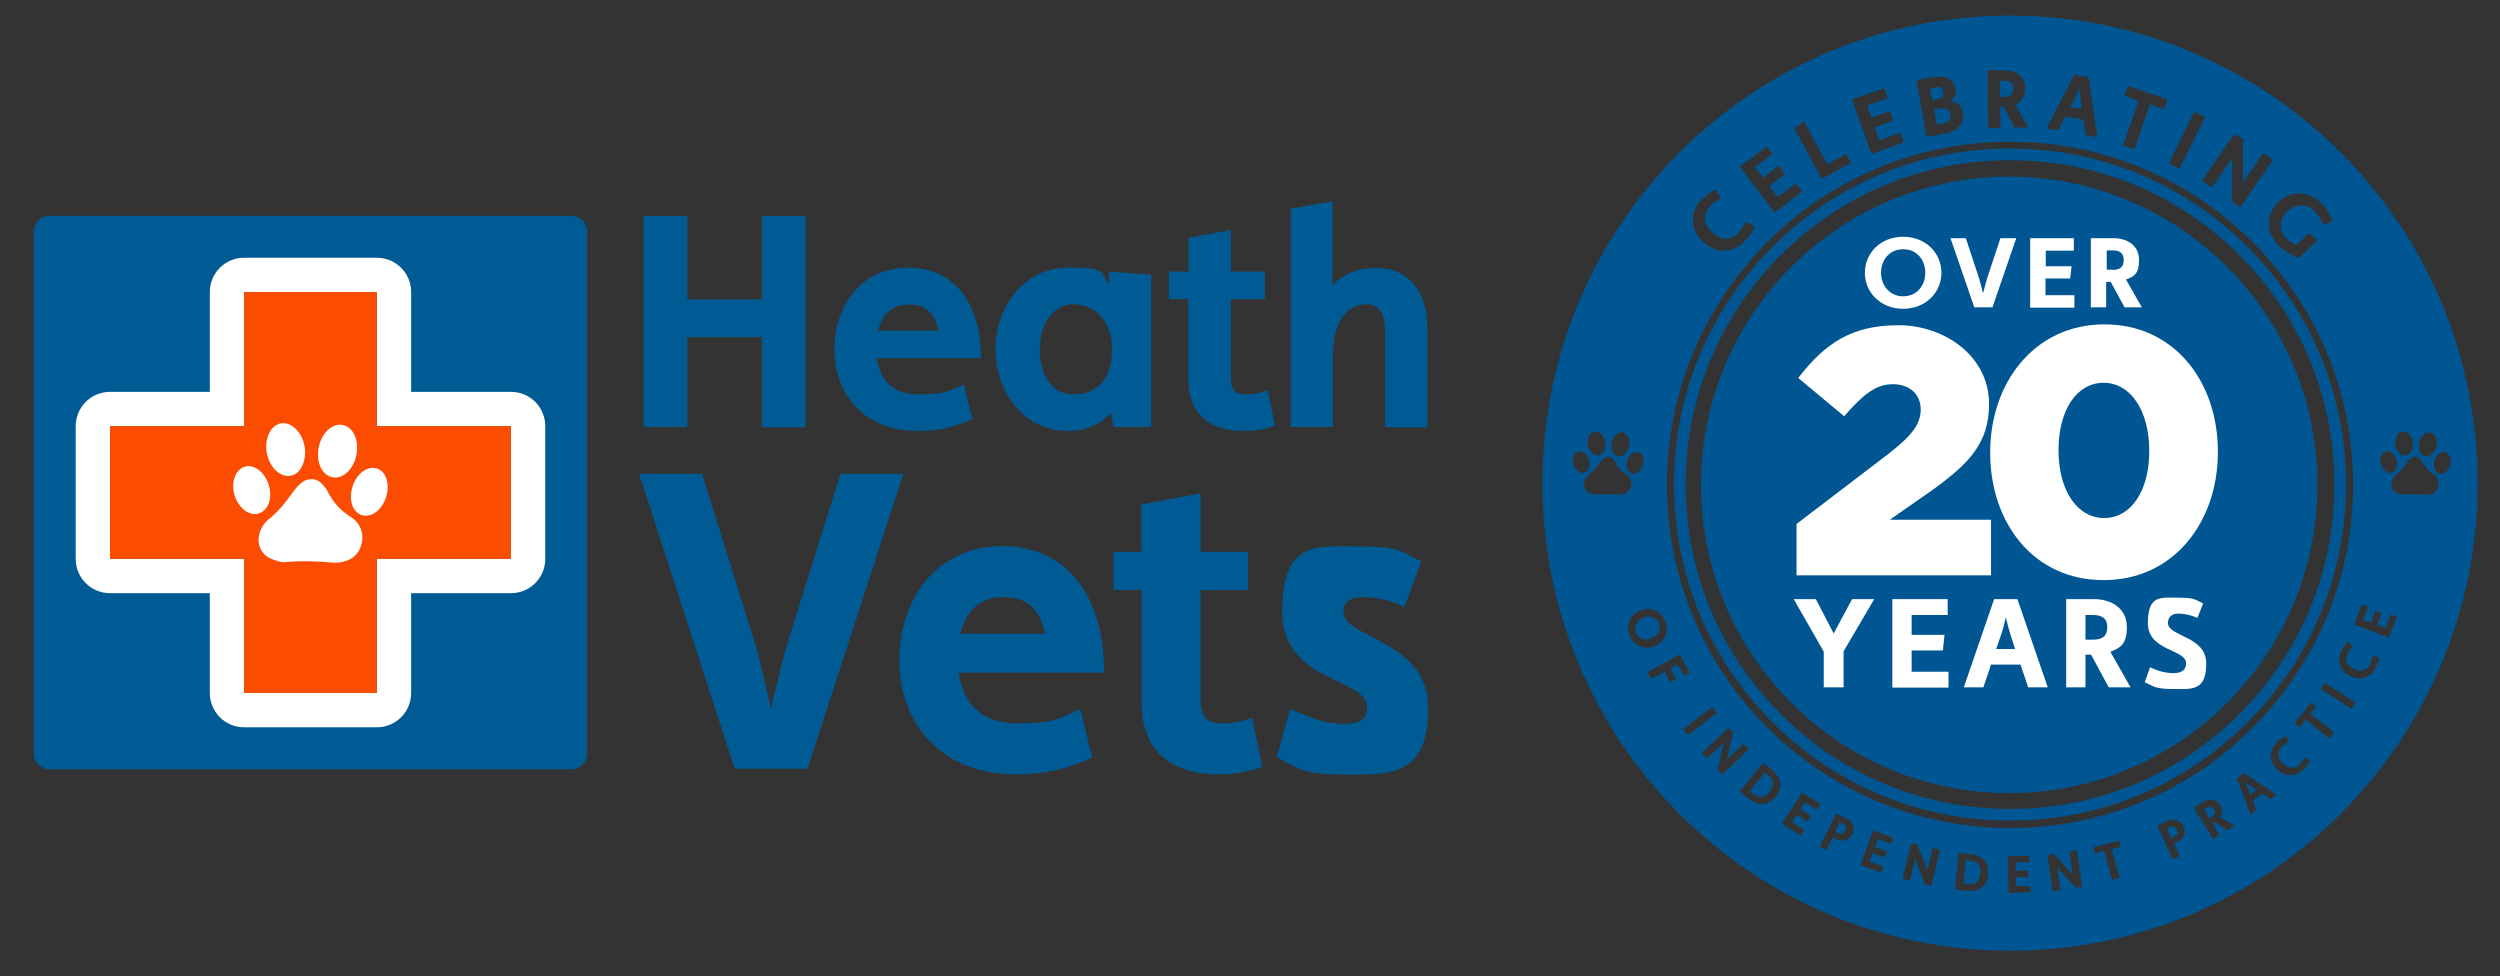 <svg xmlns="http://www.w3.org/2000/svg" id="Layer_1" viewBox="0 0 881.7 344.3"><rect x="0" y="0" width="881.7" height="344.3" fill="#333333" stroke="none"/><defs><style>      .st0 {        fill: #005b95;      }      .st1 {        isolation: isolate;      }      .st2 {        fill: #fff;      }      .st3 {        fill: #fc4c02;      }      .st4 {        fill: #005693;      }    </style></defs><g><path class="st0" d="M201.5,271.3H17.5c-3.1,0-5.6-2.5-5.6-5.6V81.7c0-3.1,2.5-5.6,5.6-5.6h184c3.1,0,5.6,2.5,5.6,5.6v184c0,3.1-2.5,5.6-5.6,5.6h0Z"></path><g><path class="st2" d="M132.9,103v47.3h47.3v46.8h-47.3v47.3h-46.8v-47.3h-47.3v-46.8h47.3v-47.3h46.8M132.9,90.9h-46.8c-6.7,0-12.1,5.4-12.1,12.1v35.2h-35.2c-6.7,0-12.1,5.4-12.1,12.1v46.8c0,6.7,5.4,12.1,12.1,12.1h35.2v35.2c0,6.7,5.4,12.1,12.1,12.1h46.8c6.7,0,12.1-5.4,12.1-12.1v-35.2h35.2c6.7,0,12.1-5.4,12.1-12.1v-46.8c0-6.7-5.4-12.1-12.1-12.1h-35.2v-35.2c0-6.7-5.4-12.1-12.1-12.1h0Z"></path><polygon class="st3" points="180.2 150.3 132.9 150.3 132.9 103 86.1 103 86.1 150.3 38.8 150.3 38.8 197.1 86.1 197.1 86.1 244.4 132.9 244.4 132.9 197.1 180.2 197.1 180.2 150.3"></polygon></g><g><path class="st0" d="M227,76.2h15.4v29.4h26.3v-29.4h15.4v74.5h-15.4v-31.8h-26.3v31.7h-15.4v-74.4h0Z"></path><path class="st0" d="M342.9,147.8c-6.3,2.9-12.1,4.2-19.3,4.2-19,0-29.3-13.1-29.3-28.7s9.5-28.9,26-28.9,25.7,12.9,25.7,31.9h-36.8c1.1,6.8,4.7,12.8,14.8,12.8s10.7-1.4,15.9-3.5l3,12.2h0ZM331,116.6c-1.8-8.3-6.6-9.2-10.7-9.2s-8.9,1.9-10.6,9.2h21.3Z"></path><path class="st0" d="M391.8,145.7c-3.8,4-8.8,6.3-15.2,6.3-16,0-25.5-14.3-25.5-28.9s9.9-28.7,25.5-28.7,10.7,2.1,14.5,5.7v-4.3l14.9,1.1v53.7h-13.3l-.9-4.9ZM392.2,123.1c0-9.4-5.7-15.8-13.5-15.8s-12,7.6-12,15.8,3.5,16,12,16,13.5-5.8,13.5-16Z"></path><path class="st0" d="M419.2,105.5h-7v-9.7h7v-11.9l14.9-2.8v14.7h12v9.7h-12v27.3c0,4.4,1.2,6.3,5.2,6.3s5.3-.5,7.8-1.4l2.6,12.5c-3.7,1.2-7.2,1.8-11,1.8-11.7,0-19.6-5.6-19.6-18.2v-28.3h.1Z"></path><path class="st0" d="M455.1,73.6l14.9-2.6v29.6c3.9-4.2,9.2-6.1,15.5-6.1,11,0,17.9,8,17.9,21.1v35.1h-14.9v-33.6c0-5.4-1.6-9.8-6.3-9.8-8,0-12.1,7.1-12.1,18.4v24.9h-14.9v-77s-.1,0-.1,0Z"></path><path class="st0" d="M225.4,167.1h22.2l18.9,60.5c.9,2.9,3.2,12.6,5.4,22.2,2.3-9.6,4.7-19.4,5.6-22.2l18.9-60.5h22.2l-33.8,104h-25.7l-33.7-104h0Z"></path><path class="st0" d="M385.2,267.2c-8.9,4.1-17,5.9-27,5.9-26.6,0-41-18.3-41-40.1s13.2-40.4,36.3-40.4,35.9,18,35.9,44.6h-51.3c1.5,9.5,6.6,17.9,20.7,17.9s15-2,22.2-5l4.2,17.1h0ZM368.6,223.5c-2.6-11.6-9.2-12.9-15-12.9s-12.5,2.7-14.9,12.9h29.9Z"></path><path class="st0" d="M402.5,208.1h-9.8v-13.5h9.8v-16.7l20.9-3.9v20.6h16.8v13.5h-16.8v38.1c0,6.2,1.7,8.9,7.2,8.9s7.4-.8,11-2l3.6,17.4c-5.1,1.7-10.1,2.6-15.3,2.6-16.4,0-27.3-7.8-27.3-25.4v-39.6h-.1Z"></path><path class="st0" d="M455,250c6.5,2.9,12.5,5.3,19.1,5.3s8-2.3,8-6c0-10.4-29.9-8.4-29.9-33.6s12-23,26.9-23,14.7,1.8,22.2,5.3l-6,16.1c-4.8-2.3-9.8-3.5-14.6-3.5s-6.9,1.8-6.9,5.1c0,9.6,29.9,9.9,29.9,33.9s-13.1,23.6-28.5,23.6-16.7-1.8-24.9-6.2l4.7-17h0Z"></path></g><path class="st2" d="M97.2,197.6c-.6-.1-1.1-.4-1.7-.6-3.1-1.3-4.8-4.6-4.2-7.9.4-2.3,1.6-4.4,3.3-5.8,2.2-1.8,4.2-3.8,5.9-6,1.2-1.6,2.5-3.2,3.6-4.8.9-1.1,2-2.2,3.2-2.9,2-1,4.4-.8,6,.8,1,1,2,2.2,2.6,3.6,1.8,3.4,4.5,6.3,7.9,8.4,3.2,1.9,4.7,5.8,3.7,9.4-.6,2.9-2.7,5.2-5.4,6-1.6.6-3.3.8-5,.6-4.9-.5-10.9-.6-14.8-.3-1.8.1-2.2.3-3.2.1-1.2-.2-1.3-.3-1.9-.6ZM125.7,160.4c1-5.1-1.1-9.8-4.8-10.5-3.7-.8-7.5,2.8-8.5,7.9-1,5.1,1.1,9.8,4.8,10.5,3.7.8,7.5-2.8,8.5-7.9ZM132.8,165.2c-3.3-1-7.1,1.9-8.5,6.5s0,9,3.4,10c3.3,1,7.1-1.9,8.5-6.5s-.1-9.1-3.4-10h0ZM107.4,157.3c-1-5.1-4.7-8.6-8.4-8-3.7.8-5.8,5.5-4.9,10.5,1,5.1,4.7,8.6,8.4,8,3.6-.6,5.8-5.5,4.9-10.5ZM94.8,171.1c-1.4-4.6-5.2-7.5-8.5-6.5s-4.9,5.5-3.6,10c1.4,4.6,5.2,7.5,8.5,6.5,3.4-1,5-5.4,3.6-10Z"></path></g><path class="st4" d="M778.2,284.9l-.9.6,1.9,3.1.9-.5c1.3-.8,1.3-1.6.7-2.6-.6-1-1.4-1.2-2.6-.5h0Z"></path><path class="st4" d="M765.2,291.8l-1,.5,1.5,3.3,1-.5c1.4-.6,1.5-1.5,1-2.5-.5-1-1.3-1.4-2.5-.8h0Z"></path><path class="st4" d="M793.7,280.2l2.1-1.6-1.7-1.1c-.7-.4-1.5-1.1-2.3-1.7.5.9.9,1.9,1.2,2.6l.7,1.9h0Z"></path><path class="st4" d="M684.3,38.3l-2.2.4.9,5.2,2.3-.4c2.1-.4,2.9-1.6,2.6-3.2-.2-1.3-1-2.5-3.6-2Z"></path><path class="st4" d="M695.1,303.5l-1.8-.2-.8,8.3,1.8.2c2.8.3,3.9-1.6,4.1-3.8.2-2.1-.5-4.2-3.3-4.5Z"></path><path class="st4" d="M708.9,289.4c31.6,0,61.4-12.3,83.8-34.7,22.4-22.4,34.7-52.1,34.7-83.8s-12.3-61.4-34.7-83.8c-22.4-22.4-52.1-34.7-83.8-34.7s-61.4,12.3-83.8,34.7c-22.4,22.4-34.7,52.1-34.7,83.8s12.3,61.4,34.7,83.8c22.4,22.4,52.1,34.7,83.8,34.7h0ZM628,90c21.6-21.6,50.3-33.5,80.9-33.5s59.3,11.9,80.9,33.5c21.6,21.6,33.5,50.3,33.5,80.9s-11.9,59.3-33.5,80.9c-21.6,21.6-50.3,33.5-80.9,33.5s-59.3-11.9-80.9-33.5c-21.6-21.6-33.5-50.3-33.5-80.9s11.9-59.3,33.5-80.9Z"></path><path class="st4" d="M585.1,219.9c-.9-2.3-3.3-2.9-5.5-2-2.2.9-3.5,3-2.7,5.2.9,2.3,3.3,2.9,5.5,2,2.2-.9,3.6-3,2.7-5.2h0Z"></path><path class="st4" d="M623.8,273.6l-1.4-1.1-5.3,6.5,1.4,1.1c2.2,1.8,4.2.8,5.5-.8,1.4-1.7,2-3.8-.2-5.6h0Z"></path><path class="st4" d="M683.3,35c1.6-.3,2.4-1,2.1-2.6-.2-1.3-1.1-2-3-1.6l-1.7.3.8,4.3,1.8-.3h0Z"></path><path class="st4" d="M708.9,5.5c-91.1,0-164.9,73.8-164.9,164.9s73.8,164.9,164.9,164.9,164.9-73.8,164.9-164.9S800,5.5,708.9,5.5ZM853.2,156.1c.5-2.3,2.2-3.9,3.9-3.6s2.7,2.5,2.2,4.8c-.5,2.3-2.2,3.9-3.9,3.6s-2.7-2.5-2.2-4.8ZM847.1,152.2c1.7-.3,3.4,1.3,3.8,3.6.4,2.3-.6,4.5-2.3,4.8s-3.4-1.3-3.8-3.6c-.4-2.3.6-4.5,2.3-4.8ZM841.3,159.2c1.5-.5,3.2.9,3.9,2.9.6,2.1-.1,4.1-1.6,4.6-1.5.5-3.2-.9-3.9-2.9-.6-2.1.1-4.1,1.6-4.6ZM819,71.9c1.7,1.8,2.8,3.6,3.7,6.1l-3.3,1.4c-.8-2-1.7-3.6-3.1-4.9-3-3.2-7.2-2.3-9.6,0s-3.6,6.2-.6,9.3c1.1,1.1,2.2,2,3.7,2.7l4.4-4.2,3.2,2.4-6.5,6.2c-3.1-.9-5.4-2.5-7.5-4.6-4.6-4.8-4-11.1.2-15.1s10.7-4.1,15.3.7h0ZM791.1,49.1v15.3c-.1,0,7.1-10.4,7.1-10.4l3.5,2.4-11.6,16.7-3-2.1.2-15.2-7.2,10.3-3.5-2.4,11.4-16.4,3.1,1.7h0ZM773.9,39.4l3.8,1.9-9,18.2-3.8-1.9,9-18.2ZM749.2,33.8l1.2-3.5,14,4.7-1.2,3.5-5-1.7-5.4,15.8-4-1.3,5.4-15.8-5-1.7h0ZM731.6,26.4l5,.8,3.1,21.2-4.2-.7-.8-5.5-6.3-1.1-2.5,4.9-4.2-.7,9.9-19h0ZM707.1,24.8c3.9,0,7.2,2.1,7.2,6.3,0,2.9-1.4,4.8-3.5,5.8l4.5,8.1h-4.8c0,0-3.9-7.4-3.9-7.4h-1.2s.1,7.5.1,7.5h-4.2c0,0-.3-20.3-.3-20.3h6.1c0-.1,0-.1,0-.1ZM681.8,27.2c4.6-.8,7.3,1,7.9,4.1.3,1.9-.3,3.3-1.9,4.4,2.4.3,4.1,1.6,4.5,4,.6,3.5-1.8,6.6-6.2,7.4l-6.6,1.2-3.6-20.1,5.8-1h0ZM664.6,31.2l1.2,3.4-7.3,2.6,1.5,4.3,6.7-2.4.9,3.5-6.4,2.3,1.6,4.6,7.5-2.7,1.2,3.4-11.5,4.1-6.8-19.2s11.3-4,11.3-4ZM636.3,42.9l8.1,15,6.7-3.6,1.7,3.2-10.3,5.6-9.7-17.9,3.5-2.3h0ZM623,51.4l2.2,2.9-6.2,4.7,2.8,3.7,5.7-4.3,1.9,3.1-5.4,4.1,3,3.9,6.4-4.8,2.2,2.9-9.7,7.4-12.3-16.2,9.6-7.2h0ZM600.4,70.3c1.3-1.4,2.9-2.6,4.7-3.5l1.8,3.1c-1.5.8-2.8,1.7-3.9,2.9-3,3.2-1.6,6.9.8,9.2,2.4,2.3,6.2,3.4,9.2.2,1.1-1.2,2-2.5,2.7-4l3.2,1.7c-.8,1.9-1.9,3.4-3.3,4.9-4.6,4.9-10.8,4.4-15,.5-4.2-3.9-5.1-10.1-.5-15h0ZM623.3,85.4c22.8-22.8,53.2-35.4,85.6-35.4s62.7,12.6,85.6,35.4c22.8,22.8,35.4,53.2,35.4,85.6s-12.6,62.7-35.4,85.6c-22.8,22.9-53.2,35.4-85.6,35.4s-62.7-12.6-85.6-35.4c-22.8-22.9-35.4-53.2-35.4-85.6s12.6-62.7,35.4-85.6ZM577.8,159.5c1.5.4,2.2,2.5,1.6,4.6s-2.4,3.4-3.9,2.9c-1.5-.5-2.2-2.5-1.6-4.6s2.4-3.4,3.9-2.9ZM568.4,156.1c.5-2.3,2.2-3.9,3.9-3.6s2.7,2.5,2.2,4.8c-.5,2.3-2.2,3.9-3.9,3.6s-2.7-2.5-2.2-4.8ZM562.3,152.2c1.7-.3,3.4,1.3,3.8,3.6.4,2.3-.6,4.5-2.3,4.8s-3.4-1.3-3.8-3.6c-.4-2.3.6-4.5,2.3-4.8ZM554.9,163.8c-.6-2.1.1-4.1,1.6-4.6,1.5-.5,3.2.9,3.9,2.9.6,2.1-.1,4.1-1.6,4.6-1.5.5-3.2-.9-3.9-2.9ZM570.5,174.5c-2.2-.2-5-.3-6.8-.1-.8,0-1,.1-1.5,0s-.5-.1-.8-.2c-.3,0-.5-.2-.8-.3-1.4-.6-2.2-2.1-1.9-3.6.2-1,.7-2,1.5-2.7,1-.8,1.9-1.7,2.7-2.7.6-.8,1.1-1.4,1.6-2.2.4-.5.9-1,1.5-1.3.9-.5,2-.4,2.7.4.5.5.9,1,1.2,1.6.8,1.6,2.1,2.9,3.6,3.8,1.5.9,2.1,2.7,1.7,4.3-.3,1.3-1.2,2.4-2.5,2.7-.7.3-1.5.4-2.3.3h0ZM574.7,224c-1.5-3.7.4-7.4,3.8-8.7,3.4-1.4,7.3,0,8.8,3.8,1.5,3.7-.4,7.4-3.8,8.8-3.4,1.4-7.3,0-8.7-3.8h0ZM591.7,234.4l-2.6,1.4,2.1,3.8-2.1.9-2-3.6-4.8,2.6-1.3-2.4,11.4-6.3,3.6,6.5-2,1.1-2.3-4.1h0ZM593.6,257.2l10.3-7.9,1.6,2.1-10.3,7.9-1.6-2.1ZM605.8,271.5l2.1-9.5-5.9,5.5-1.8-2,9.3-8.7,1.7,1.5-2.1,9.5,5.9-5.5,1.8,2-9.5,8.9-1.6-1.7h0ZM626.2,281c-2.2,2.7-5.7,3.7-9,1l-3.6-3,8.2-10,3.6,3c3.4,2.8,3,6.4.8,9.1h0ZM638.8,287.9l-1.4,1.8-3.7-2.3-1.7,2.6,4.3,2.7-1.2,2-6.6-4.2,7-11,6.5,4.1-1.2,2-4.2-2.7-1.6,2.5,3.8,2.5ZM653.3,294.2c-1.2,2.4-3.7,2.8-5.9,1.7l-1.1-.5-2.1,4.3-2.4-1.2,5.8-11.6,3.5,1.7c2.2,1.1,3.5,3.3,2.2,5.7h0ZM667,297.6l-4.7-1.7-1,2.8,4.3,1.6-1,2.1-4.1-1.5-1.1,2.9,4.8,1.8-.8,2.2-7.3-2.7,4.5-12.2,7.2,2.6-.8,2.2h0ZM681.2,312.4l-2.3-.5-3.5-9.1-1.8,7.8-2.6-.6,2.9-12.4,2.3.3,3.6,9.1,1.8-7.9,2.6.6-3,12.7ZM701.2,308.3c-.3,3.5-2.6,6.3-7,5.9l-4.7-.5,1.2-12.9,4.7.5c4.3.4,6.1,3.6,5.7,7.1h0ZM708.4,315l-.3-13,7.7-.2v2.3s-4.9.1-4.9.1v2.9c0,0,4.6-.1,4.6-.1l-.2,2.3h-4.3c0,0,0,3.2,0,3.2h5.1c0-.1,0,2.2,0,2.2l-7.8.2h0ZM732,313.1l-6.5-7.2,1.1,8-2.7.4-1.8-12.6,2.2-.6,6.6,7.2-1.1-8,2.7-.4,1.8,12.9-2.3.3h0ZM747.5,309.7l-2.6.7-2.8-10.3-3.2.9-.6-2.2,9.1-2.4.6,2.2-3.2.9,2.8,10.3h0ZM767.8,297.1l-1.1.5,2,4.3-2.4,1.1-5.5-11.8,3.5-1.6c2.2-1,4.7-.6,5.8,1.8,1.2,2.5,0,4.6-2.3,5.6ZM785.6,292.8l-4.6-2.8-.7.4,2.5,4.1-2.3,1.4-6.8-11.1,3.3-2c2.1-1.3,4.6-1.2,6,1.1,1,1.6.8,3.1,0,4.3l5.1,3-2.6,1.6h0ZM800.7,281.9l-2.9-2-3.2,2.5,1.2,3.3-2.1,1.7-4.8-12.8,2.5-2,11.4,7.6-2.1,1.7h0ZM812.5,271.3c-3,3-7,2.6-9.5,0-2.6-2.6-3.1-6.5,0-9.6.9-.9,1.9-1.6,3.1-2.1l1.1,2c-1,.5-1.8,1.1-2.5,1.8-2,2-1.2,4.4.4,5.9s3.9,2.3,5.9.3c.7-.8,1.3-1.6,1.8-2.5l2,1.1c-.6,1.2-1.3,2.2-2.2,3.1h0ZM821.6,260.5l-8.4-6.6-2.1,2.6-1.8-1.4,5.8-7.4,1.8,1.4-2.1,2.6,8.4,6.6-1.7,2.1h0ZM829.3,250l-10.9-7,1.5-2.2,10.9,7-1.5,2.2ZM837.9,235.5c-2,3.8-5.8,4.6-9.1,2.9s-4.9-5.3-2.9-9.1c.6-1.1,1.3-2.1,2.3-3l1.7,1.6c-.8.8-1.4,1.5-1.9,2.5-1.3,2.5.2,4.6,2.1,5.5,1.9,1,4.4,1,5.7-1.5.5-.9.8-1.9,1-3l2.3.4c-.2,1.3-.6,2.4-1.2,3.6h0ZM842.5,224.9l-12.2-4.6,2.7-7.2,2.2.8-1.7,4.7,2.7,1,1.6-4.3,2.1,1-1.5,4.1,2.9,1.1,1.8-4.8,2.2.8-2.7,7.3h0ZM860,171.5c-.3,1.3-1.2,2.4-2.5,2.7-.7.3-1.5.4-2.3.3-2.2-.2-5-.3-6.8-.1-.8,0-1,.1-1.5,0s-.5-.1-.8-.2c-.3,0-.5-.2-.8-.3-1.4-.6-2.2-2.1-1.9-3.6.2-1,.7-2,1.5-2.7,1-.8,1.9-1.7,2.7-2.7.6-.8,1.1-1.4,1.6-2.2.4-.5.9-1,1.5-1.3.9-.5,2-.4,2.7.4.5.5.9,1,1.2,1.6.8,1.6,2.1,2.9,3.6,3.8,1.5.9,2.1,2.7,1.7,4.3h0ZM860.2,167c-1.5-.5-2.2-2.5-1.6-4.6s2.4-3.4,3.9-2.9c1.5.4,2.2,2.5,1.6,4.6s-2.4,3.4-3.9,2.9Z"></path><path class="st4" d="M707,34.1c2.3,0,3.1-1.1,3.1-2.9,0-1.8-1-2.8-3.1-2.7h-1.7s0,5.7,0,5.7h1.7s0,0,0,0Z"></path><path class="st4" d="M733.8,35.4c-.2-1.2-.3-2.9-.4-4.5-.6,1.5-1.3,3-1.8,4.1l-1.5,2.8,4.1.7-.4-3.1Z"></path><path class="st4" d="M649.8,290.5l-1-.5-1.6,3.2.9.5c1.3.7,2.1.3,2.6-.8.5-1,.2-1.9-1-2.5Z"></path><circle class="st4" cx="708.6" cy="171" r="108.7"></circle><g class="st1"><g class="st1"><path class="st2" d="M643.2,229.8l-10.6-18.5h7.8l6.3,12.1,6.5-12.1h7.8l-10.8,18.4v12.7h-7v-12.7Z"></path><path class="st2" d="M667.4,211.3h19.5v5.6h-12.7v7h11.6l-.6,5.5h-11v7.5h13v5.6h-19.8v-31.1Z"></path><path class="st2" d="M703.3,211.3h8.2l10.7,31.1h-6.9l-2.7-8h-10.4l-2.7,8h-6.9l10.7-31.1ZM710.7,228.9l-1.5-4.6c-.6-1.8-1.2-4.3-1.8-6.6-.5,2.4-1.2,4.9-1.8,6.6l-1.6,4.6h6.7Z"></path><path class="st2" d="M728.6,211.3h9.9c6.3,0,11.6,3.4,11.6,9.8s-2.4,7.3-5.8,8.8l7.1,12.5h-7.7l-6.2-11.5h-2v11.5h-6.8v-31.1ZM738.1,225.6c3.8,0,5.1-1.6,5.1-4.4s-1.5-4.3-5-4.3h-2.7v8.7h2.7Z"></path><path class="st2" d="M758.4,235.4c2.8,1.3,5.4,2,8.3,2s4.3-1.4,4.3-3.4c0-5.2-13.5-4.2-13.5-14.3s4.8-8.9,10.8-8.9,5.7.7,8.7,2l-2,5.1c-2.3-.9-4.4-1.5-6.8-1.5s-3.6,1.4-3.6,3.3c0,4.9,13.5,4.5,13.5,14.3s-5.1,9-11.5,9-6.7-.8-10.2-2.4l1.9-5.3Z"></path></g></g><g><path class="st2" d="M782.2,159.3v.2c0,24.5-15.5,45.1-40.3,45.1s-40-20.3-40-44.9v-.2c0-24.5,15.6-45.1,40.3-45.1s40,20.3,40,44.8h0ZM758,159.1v-.2c0-13.9-6.5-23.9-16.1-23.9s-15.9,9.8-15.9,23.7v.2c0,13.9,6.5,23.8,16.1,23.8s15.9-9.8,15.9-23.5h0Z"></path><path class="st2" d="M702.2,183.3v19.6h-68.6v-18.1l32.5-24.8c8.1-6.3,11.3-10.4,11.3-15.6s-3.8-8.9-9.8-8.9-10.4,3.5-17.2,11.3l-16.2-13.5c9.3-12,18.6-18.6,35.3-18.6s32,11.3,32,27.6v.2c0,13.9-7.2,21.1-20.1,30.4l-14.9,10.4h35.8Z"></path></g><g class="st1"><g class="st1"><path class="st2" d="M671.2,83.5c8,0,13.5,5.8,13.5,12.7s-5.5,12.7-13.5,12.7-13.5-5.8-13.5-12.7,5.5-12.7,13.5-12.7ZM671.2,104.5c4.9,0,7.8-3.8,7.8-8.3s-2.9-8.3-7.8-8.3-7.8,3.9-7.8,8.3,3,8.3,7.8,8.3Z"></path></g><g class="st1"><path class="st2" d="M687.7,84h5.6l4.7,14.2c.2.7.8,3,1.4,5.2.6-2.3,1.2-4.6,1.4-5.2l4.7-14.2h5.6l-8.4,24.4h-6.4l-8.4-24.4Z"></path><path class="st2" d="M716.1,84h15.3v4.4h-9.9v5.5h9.1l-.5,4.3h-8.7v5.9h10.2v4.4h-15.6v-24.4Z"></path><path class="st2" d="M737.5,84h7.8c5,0,9.1,2.6,9.1,7.7s-1.9,5.8-4.6,6.9l5.6,9.8h-6.1l-4.9-9h-1.6v9h-5.4v-24.4ZM745,95.2c3,0,4-1.3,4-3.5s-1.2-3.4-3.9-3.4h-2.1v6.8h2.1Z"></path></g></g></svg>